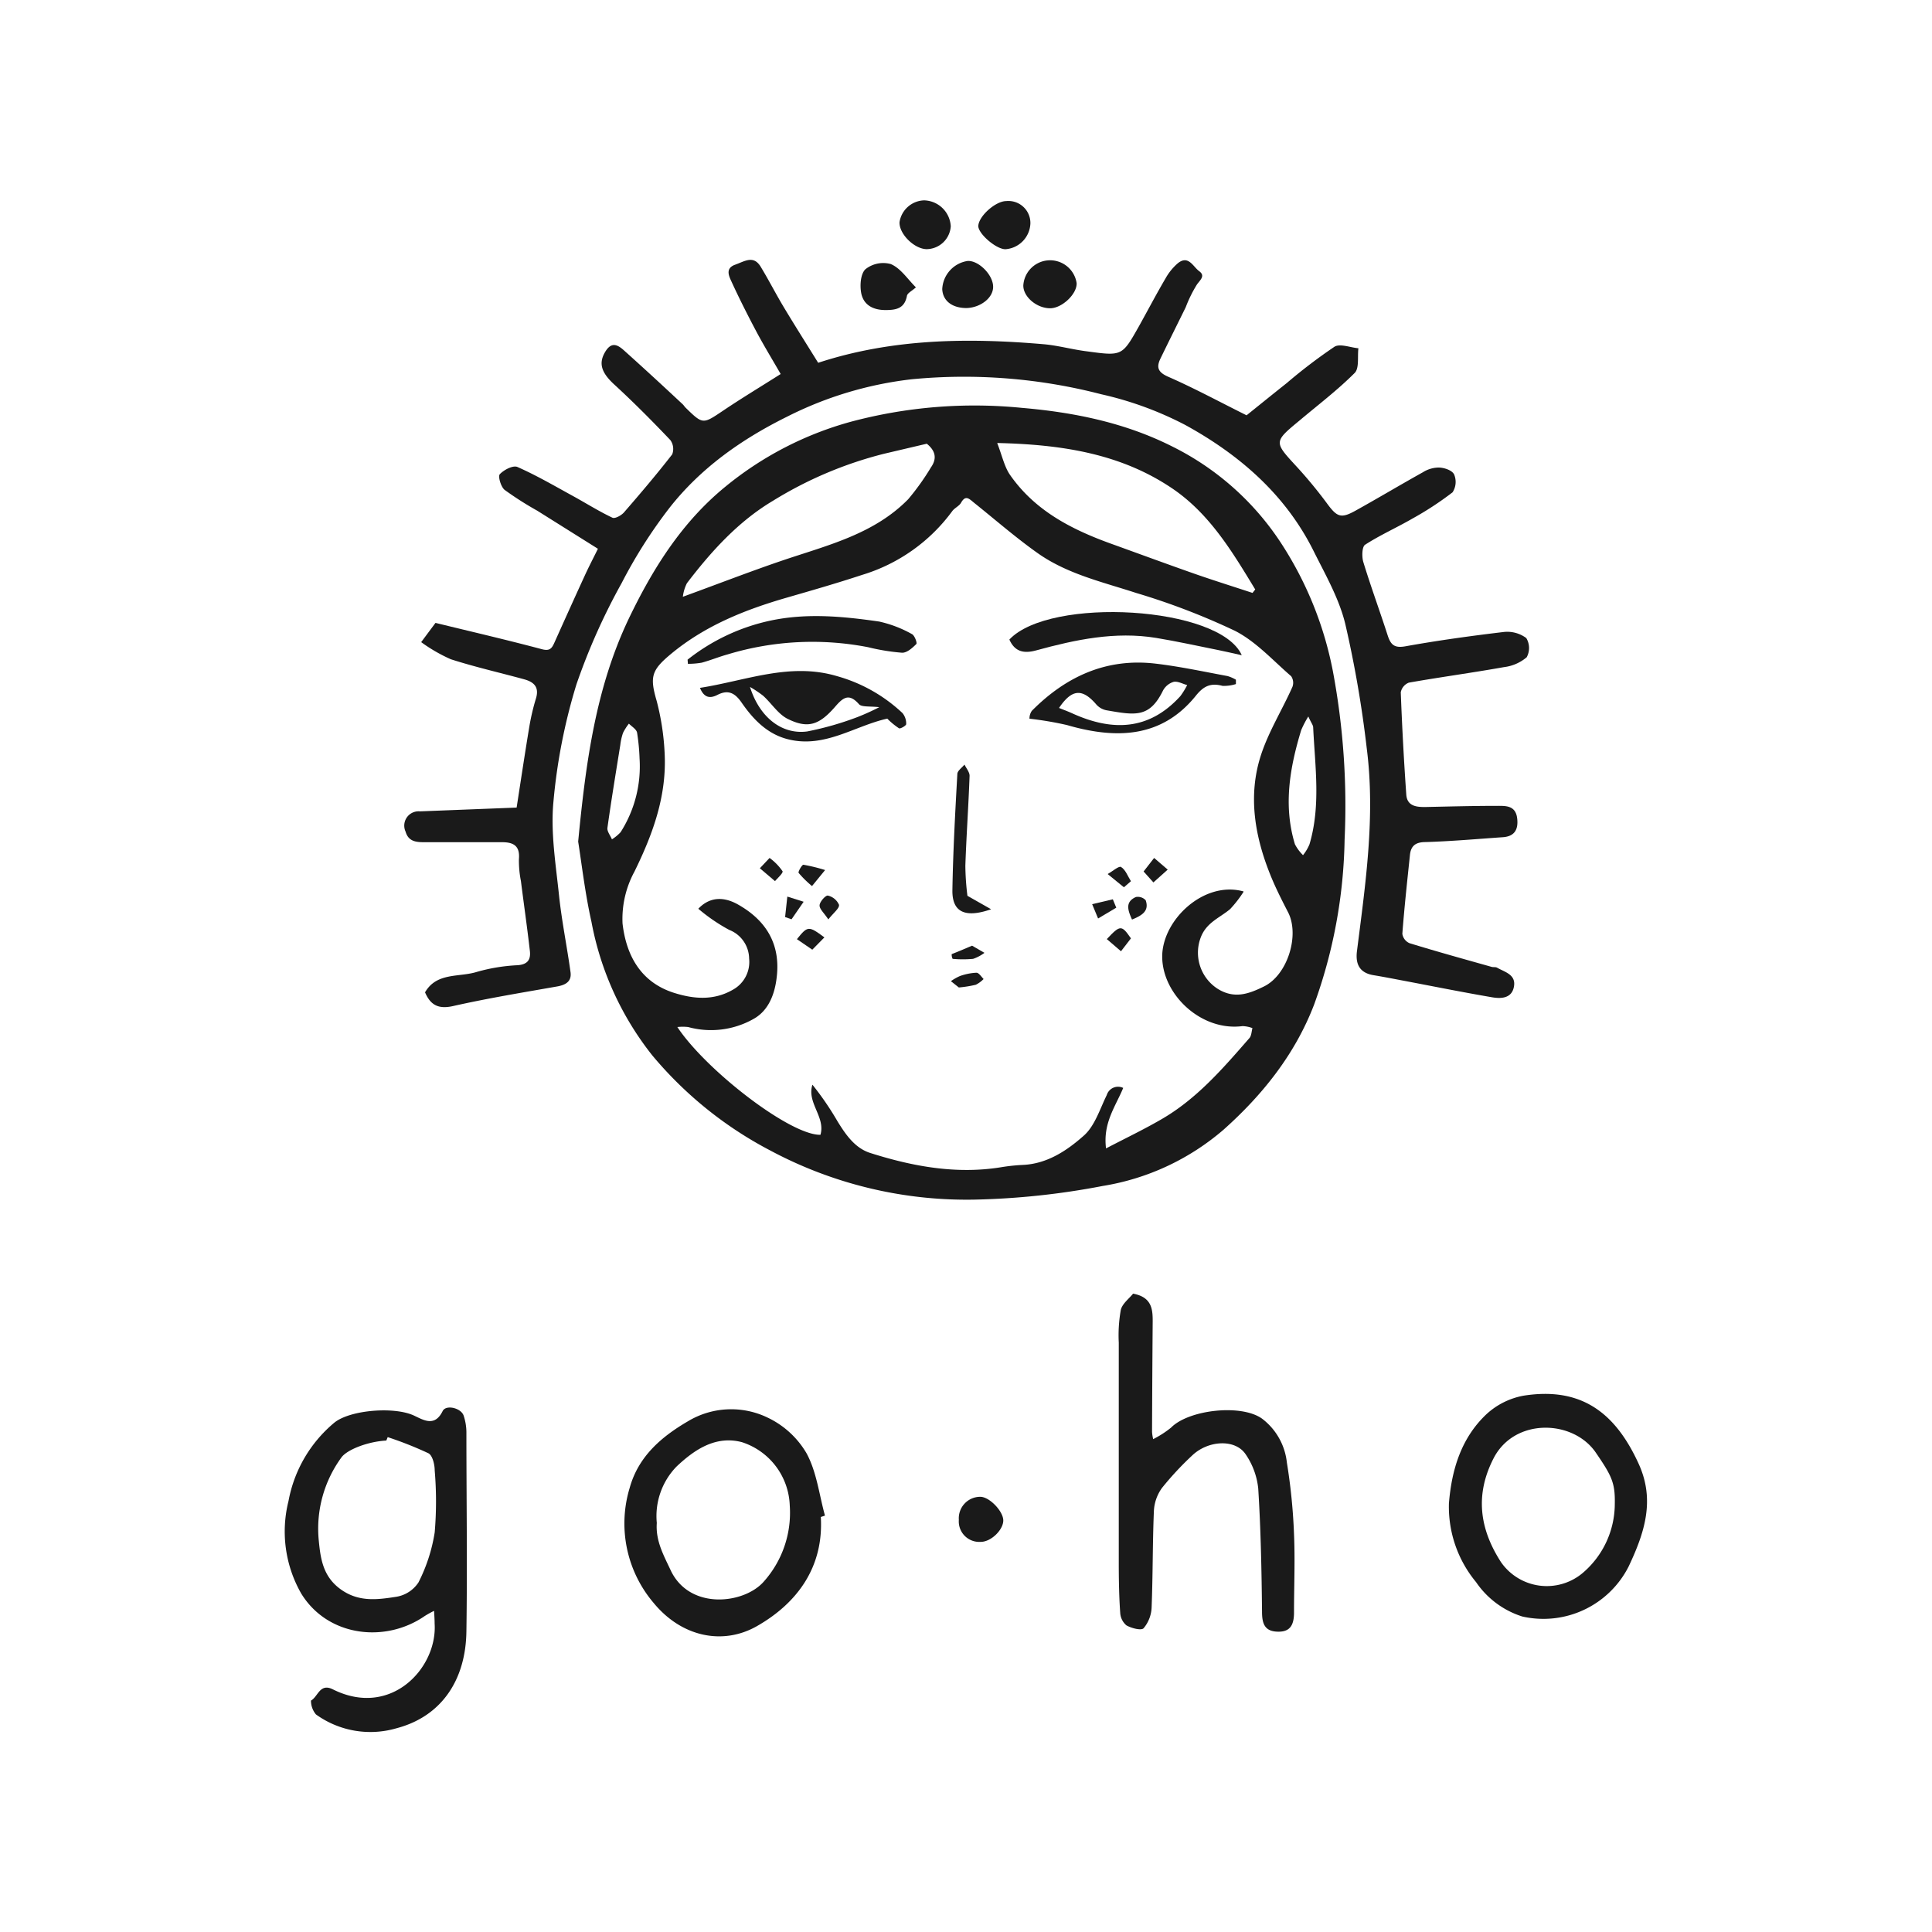 <svg id="Layer_1" data-name="Layer 1" xmlns="http://www.w3.org/2000/svg" viewBox="0 0 270 270"><defs><style>.cls-1{fill:#1a1a1a;}</style></defs><path class="cls-1" d="M80.8,117.61c1.08-11.19,2.47-21.41,7-31C91.18,79.54,95.26,73,101.39,68a47.39,47.39,0,0,1,17.48-9.05A66.9,66.9,0,0,1,142.81,57c7.26.62,14.39,2.06,21,5.39a38.68,38.68,0,0,1,15.39,13.77,50.08,50.08,0,0,1,7.09,17.73,102,102,0,0,1,1.62,23.45,70.85,70.85,0,0,1-4.26,23.05C181,147.31,176.46,153,171,157.87a34.21,34.21,0,0,1-16.89,7.87,106.08,106.08,0,0,1-18,1.91,58.21,58.21,0,0,1-28.47-6.87,54.08,54.08,0,0,1-16.5-13.31,42.58,42.58,0,0,1-8.48-18.63C81.77,124.88,81.31,120.85,80.8,117.61Zm93,7a16.27,16.27,0,0,1-1.89,2.44c-1.48,1.24-3.34,1.88-4.12,4a6,6,0,0,0,2.31,7.09c2.36,1.52,4.41.77,6.54-.28,3.27-1.59,5-7.09,3.4-10.31-.9-1.75-1.8-3.51-2.53-5.34-2.16-5.38-3.11-11-1.32-16.59,1.07-3.34,3-6.41,4.43-9.63a1.63,1.63,0,0,0-.18-1.49c-2.56-2.21-4.93-4.86-7.87-6.35a96.67,96.67,0,0,0-13.81-5.29c-4.69-1.53-9.56-2.63-13.66-5.5-3.12-2.2-6-4.72-9-7.12-.67-.55-1.16-1.09-1.78,0-.26.48-.91.74-1.24,1.19a24.35,24.35,0,0,1-12.59,8.91c-3.48,1.15-7,2.16-10.53,3.18-5.85,1.69-11.42,3.91-16.19,7.87-2.7,2.25-3,3.15-2,6.56a35.11,35.11,0,0,1,1.11,7.23c.33,6-1.62,11.33-4.21,16.62A13.85,13.85,0,0,0,87,129.05c.5,4.39,2.49,8.22,7.22,9.71,2.77.87,5.55,1.09,8.21-.45a4.43,4.43,0,0,0,2.26-4.36,4.36,4.36,0,0,0-2.79-4A24.87,24.87,0,0,1,97.59,127c1.58-1.67,3.52-1.72,5.5-.62,4,2.24,6,5.57,5.46,10.16-.26,2.34-1.11,4.66-3.21,5.84a12.07,12.07,0,0,1-9.17,1.15,6.73,6.73,0,0,0-1.51,0c4.06,6.1,15.81,15.15,20,15.06.73-2.49-1.94-4.49-1.12-7a41.4,41.4,0,0,1,3.5,5.11c1.15,1.87,2.44,3.75,4.58,4.43,5.92,1.88,12,3,18.23,2a26.59,26.59,0,0,1,3.08-.33c3.42-.15,6.17-2,8.52-4.08,1.55-1.36,2.25-3.71,3.22-5.68a1.65,1.65,0,0,1,2.3-1c-1.08,2.61-2.85,4.89-2.4,8.45,2.79-1.45,5.25-2.63,7.62-4,5-2.85,8.7-7.15,12.42-11.42.29-.33.29-.92.42-1.39a4.35,4.35,0,0,0-1.38-.28c-5.79.76-11.27-4.44-11.23-9.79C162.48,128.51,168.27,123.07,173.75,124.57ZM139.36,61.91c.69,1.79,1,3.28,1.76,4.41,3.46,5,8.54,7.63,14.06,9.63,4,1.44,7.95,2.9,11.95,4.3,2.62.91,5.27,1.74,7.91,2.61l.38-.48c-3.18-5.24-6.36-10.57-11.58-14.11C156.67,63.42,148.47,62.12,139.36,61.91ZM95.43,83.4c5.07-1.85,9.62-3.62,14.24-5.18,6.14-2.06,12.52-3.63,17.25-8.45a34.09,34.09,0,0,0,3.18-4.45c.92-1.31.57-2.38-.58-3.31l-6,1.41A55.07,55.07,0,0,0,108,70c-4.83,2.88-8.61,7.06-12,11.5A5.72,5.72,0,0,0,95.43,83.4Zm87.41,16.73a13.58,13.58,0,0,0-1,1.92c-1.59,5.24-2.52,10.53-.87,15.94a6,6,0,0,0,1.13,1.52A6.3,6.3,0,0,0,183,118c1.6-5.38.78-10.86.52-16.31C183.53,101.34,183.22,101,182.84,100.13ZM89.38,106a29,29,0,0,0-.35-3.62c-.1-.48-.74-.84-1.14-1.25a7.38,7.38,0,0,0-.82,1.29,7.88,7.88,0,0,0-.38,1.68c-.62,3.86-1.26,7.72-1.8,11.59-.07.5.41,1.07.63,1.61a6.18,6.18,0,0,0,1.21-1A17.1,17.1,0,0,0,89.38,106Z"/><path class="cls-1" d="M59.4,138.68c1.63-2.82,4.75-2.08,7.22-2.85a25,25,0,0,1,5.71-.94c1.42-.1,1.86-.79,1.72-2-.37-3.26-.84-6.51-1.25-9.76a14.53,14.53,0,0,1-.28-3.06c.17-1.89-.79-2.38-2.4-2.37-3.55,0-7.11,0-10.66,0-1.15,0-2.36,0-2.78-1.48a2,2,0,0,1,2-2.83l13.52-.53c.62-4,1.17-7.67,1.78-11.34a31.31,31.31,0,0,1,.93-3.94c.47-1.58-.31-2.28-1.67-2.65C69.85,94,66.39,93.22,63,92.13a22.52,22.52,0,0,1-4.14-2.39l2-2.69c4.92,1.2,9.92,2.36,14.88,3.68,1.07.28,1.37-.1,1.72-.88,1.42-3.16,2.84-6.32,4.29-9.47.61-1.33,1.29-2.62,1.81-3.69l-8.48-5.32a45.78,45.78,0,0,1-4.56-2.91c-.52-.42-.95-1.9-.67-2.19.58-.62,1.88-1.29,2.48-1,2.68,1.18,5.22,2.67,7.8,4.08,1.82,1,3.59,2.12,5.46,3,.36.17,1.25-.32,1.62-.75,2.3-2.65,4.58-5.33,6.73-8.1a2.11,2.11,0,0,0-.26-2c-2.53-2.66-5.12-5.27-7.82-7.75-1.8-1.65-2.22-2.93-1.34-4.48s1.74-1.14,2.65-.33c2.78,2.49,5.5,5,8.25,7.57.14.13.24.31.37.44,2.46,2.4,2.42,2.35,5.31.41,2.57-1.73,5.23-3.33,8-5.09-1.06-1.85-2.24-3.78-3.31-5.77-1.27-2.39-2.5-4.82-3.63-7.29-.33-.72-.77-1.74.58-2.22s2.56-1.37,3.57.29c1.14,1.88,2.14,3.85,3.28,5.74,1.54,2.56,3.14,5.08,4.75,7.68,10.35-3.39,20.92-3.51,31.57-2.59,2,.18,4,.75,6.07,1,4.84.66,4.85.63,7.18-3.5,1.25-2.24,2.44-4.52,3.74-6.73a7.83,7.83,0,0,1,1.68-2.07c1.49-1.23,2.14.45,3,1.08s.24,1.15-.28,1.83a18.1,18.1,0,0,0-1.59,3.21c-1.17,2.38-2.36,4.76-3.52,7.15-.62,1.27-.37,1.95,1.11,2.59,3.6,1.58,7.08,3.46,10.91,5.37,1.67-1.34,3.63-2.93,5.61-4.5a73.79,73.79,0,0,1,6.67-5.08c.77-.48,2.22.11,3.35.21-.15,1.18.14,2.8-.53,3.46-2.39,2.39-5.1,4.45-7.69,6.63-3.63,3-3.59,3-.45,6.41a62.9,62.9,0,0,1,4.3,5.21c1.38,1.87,1.92,2.12,3.94,1,3.17-1.76,6.28-3.62,9.44-5.38a4.23,4.23,0,0,1,2.19-.66c.78,0,1.94.39,2.19,1A2.67,2.67,0,0,1,203,68.8a44.43,44.43,0,0,1-5.59,3.66c-2.19,1.27-4.52,2.3-6.64,3.67-.43.28-.47,1.68-.24,2.43,1.05,3.44,2.3,6.82,3.4,10.24.43,1.31.93,1.8,2.49,1.52,4.55-.82,9.14-1.45,13.74-2a4.46,4.46,0,0,1,3.14.85,2.7,2.7,0,0,1,.06,2.68,6,6,0,0,1-3.17,1.38c-4.42.79-8.88,1.39-13.3,2.17a1.82,1.82,0,0,0-1.13,1.35q.27,7.16.77,14.3c.12,1.63,1.44,1.75,2.73,1.73,3.3-.07,6.59-.16,9.88-.16,1.26,0,2.68-.1,2.89,1.77.18,1.57-.4,2.5-2,2.61-3.6.25-7.2.57-10.8.68-1.38,0-2.06.51-2.19,1.82-.38,3.65-.78,7.3-1.06,11a1.69,1.69,0,0,0,1,1.31c3.8,1.17,7.64,2.23,11.47,3.31.25.07.56,0,.76.11,1.08.62,2.66.95,2.37,2.63s-1.8,1.73-3.07,1.51c-4.32-.74-8.61-1.61-12.91-2.42-1.2-.23-2.4-.46-3.61-.66-1.9-.3-2.6-1.45-2.35-3.39,1.19-9.39,2.58-18.79,1.37-28.28A156.87,156.87,0,0,0,188,87.18c-.86-3.54-2.77-6.86-4.42-10.17-3.94-7.91-10.37-13.46-17.92-17.61a48,48,0,0,0-11.75-4.3A76.38,76.38,0,0,0,127.44,53,51.45,51.45,0,0,0,110,58.23C103.62,61.39,97.92,65.41,93.54,71a68.52,68.52,0,0,0-6.66,10.48,88,88,0,0,0-6.33,14.19,79.91,79.91,0,0,0-3.21,16.42c-.4,4.31.34,8.74.79,13.09.38,3.57,1.11,7.11,1.6,10.67.18,1.26-.61,1.78-1.82,2-4.88.86-9.77,1.66-14.6,2.75C61.25,141.06,60.16,140.45,59.4,138.68Z"/><path class="cls-1" d="M60.66,225.12a14,14,0,0,0-1.3.72c-5.51,3.82-13.57,2.9-17.27-3.15a17.46,17.46,0,0,1-1.77-12.92,18.63,18.63,0,0,1,6.39-10.94c2.18-1.79,8.37-2.3,11.15-1,1.35.63,2.89,1.62,4-.63.46-.94,2.59-.44,2.94.65a7.49,7.49,0,0,1,.38,2.26c0,9.29.14,18.59,0,27.88-.09,6.88-3.55,11.91-9.78,13.54a13,13,0,0,1-11.25-1.94,3,3,0,0,1-.69-1.93c1-.56,1.23-2.48,3.06-1.57,8.12,4.06,14.62-3,14.22-9.18C60.74,226.42,60.71,225.92,60.66,225.12Zm-6.48-24.28-.19.48c-2.56.13-5.51,1.27-6.29,2.38a16.87,16.87,0,0,0-3.15,11.6c.25,2.58.6,5.07,3.12,6.85s5.13,1.4,7.73,1a4.6,4.6,0,0,0,3.08-2,23.31,23.31,0,0,0,2.27-7,51.1,51.1,0,0,0,0-8.66c0-.83-.31-2.09-.87-2.39A51.39,51.39,0,0,0,54.18,200.84Z"/><path class="cls-1" d="M158.35,180.79c2.57.48,2.75,2.1,2.74,3.86q-.06,7.74-.09,15.47a6,6,0,0,0,.16,1,13.84,13.84,0,0,0,2.5-1.61c2.45-2.49,9.77-3.34,12.7-1.26a8.86,8.86,0,0,1,3.48,6.13,81.15,81.15,0,0,1,1,10c.16,3.67,0,7.35,0,11,0,2-.77,2.75-2.47,2.64s-2-1.24-2-2.8c-.06-5.74-.17-11.48-.53-17.2a10.3,10.3,0,0,0-1.78-4.81c-1.47-2.15-5.26-1.93-7.49.23a43.34,43.34,0,0,0-4.18,4.5,6,6,0,0,0-1.13,3.18c-.19,4.51-.14,9-.32,13.54a4.82,4.82,0,0,1-1.12,2.89c-.32.35-1.71,0-2.41-.41a2.47,2.47,0,0,1-.86-1.77c-.15-2.12-.19-4.25-.2-6.37q0-15.69,0-31.36a20.21,20.21,0,0,1,.29-4.61C156.87,182.16,157.81,181.47,158.35,180.79Z"/><path class="cls-1" d="M202.49,210.1c.38-4.72,1.72-9.13,5.23-12.45a10.42,10.42,0,0,1,5.19-2.6c8.06-1.27,12.84,2.36,16.11,9.55,2.29,5.05.83,9.57-1.41,14.31a13.35,13.35,0,0,1-14.86,7,12.29,12.29,0,0,1-6.47-4.81A16.49,16.49,0,0,1,202.49,210.1Zm23.18.08c.06-2.94-.41-3.9-2.65-7.17-3.17-4.65-11.4-4.91-14.31.83-2.55,5-2,9.75,1.07,14.49a7.79,7.79,0,0,0,11.4,1.5A12.7,12.7,0,0,0,225.67,210.18Z"/><path class="cls-1" d="M114.71,212c.42,7.06-3.36,12.08-8.92,15.25-4.71,2.69-10.47,1.57-14.42-3.21A17.13,17.13,0,0,1,88,207.93c1.2-4.33,4.34-7.08,8.1-9.28a11.71,11.71,0,0,1,11.13-.56,12.51,12.51,0,0,1,5.48,5c1.42,2.6,1.77,5.79,2.58,8.72Zm-22.92.82c-.19,2.57,1,4.6,2,6.76,2.71,5.48,10.23,4.55,12.94,1.46a14.44,14.44,0,0,0,3.64-10.64,9.65,9.65,0,0,0-6.67-8.85c-3.75-1-6.75,1.14-9.15,3.4A9.93,9.93,0,0,0,91.79,212.84Z"/><path class="cls-1" d="M128,40.16c-.56.5-1.17.79-1.25,1.17-.33,1.78-1.49,2-3,2-1.7,0-3-.67-3.37-2.25-.24-1.11-.13-2.79.56-3.45a4,4,0,0,1,3.54-.73C125.87,37.48,126.83,39,128,40.16Z"/><path class="cls-1" d="M146.76,43.08c-1.89,0-3.77-1.61-3.75-3.19a3.75,3.75,0,0,1,7.45-.33C150.54,41.07,148.42,43.08,146.76,43.08Z"/><path class="cls-1" d="M132.87,31.63a3.42,3.42,0,0,1-3.42,3.19c-1.74-.07-3.81-2.16-3.74-3.77A3.59,3.59,0,0,1,129.15,28,3.83,3.83,0,0,1,132.87,31.63Z"/><path class="cls-1" d="M140.62,28.1A3.08,3.08,0,0,1,144,31.22a3.76,3.76,0,0,1-3.49,3.61c-1.33,0-3.87-2.23-3.79-3.29C136.83,30.15,139.14,28.11,140.62,28.1Z"/><path class="cls-1" d="M135.07,43.05c-2,0-3.31-1-3.39-2.64a4.17,4.17,0,0,1,3.55-3.94c1.52-.08,3.49,1.88,3.56,3.52S137,43,135.07,43.05Z"/><path class="cls-1" d="M137,215.48A2.86,2.86,0,0,1,134,212.4a3,3,0,0,1,3-3.22c1.27,0,3.19,2,3.21,3.29S138.52,215.51,137,215.48Z"/><path class="cls-1" d="M143.87,100.44a1.9,1.9,0,0,1,.33-1.1c4.78-4.82,10.46-7.42,17.35-6.59,3.37.4,6.7,1.12,10,1.73a5.2,5.2,0,0,1,1.17.51l0,.61a5.46,5.46,0,0,1-1.87.25c-1.63-.43-2.63,0-3.73,1.38-4.79,5.94-11.17,6.08-18,4.1A46.88,46.88,0,0,0,143.87,100.44Zm4.14-1.5c.59.24,1.19.46,1.77.72,5.59,2.56,10.77,2.48,15.18-2.38a10.76,10.76,0,0,0,.95-1.54c-.64-.17-1.32-.57-1.89-.45a2.5,2.5,0,0,0-1.49,1.22c-1.89,3.85-3.88,3.45-7.91,2.75a2.54,2.54,0,0,1-1.42-.82C151.24,96.17,149.79,96.29,148,98.94Z"/><path class="cls-1" d="M124,100.43c-4.53,1-8.68,4.13-13.77,2.91-3-.71-5-2.84-6.63-5.21-.93-1.32-1.88-1.78-3.37-1-1,.5-1.83.41-2.41-1,6.43-1,12.56-3.6,19.15-1.64a21.93,21.93,0,0,1,9.16,5.17,2.31,2.31,0,0,1,.51,1.54c0,.2-.8.68-1,.58A9.89,9.89,0,0,1,124,100.43ZM104.81,96c1.35,4.29,4.49,6.69,8,6.22a43,43,0,0,0,7-2,32,32,0,0,0,3.07-1.39c-1.29-.15-2.43,0-2.82-.4-1.44-1.64-2.26-.92-3.37.36-2.22,2.55-3.8,3.06-6.58,1.69-1.35-.66-2.27-2.17-3.45-3.24A15.73,15.73,0,0,0,104.81,96Z"/><path class="cls-1" d="M96.09,92.19a28.11,28.11,0,0,1,11.63-5.47c5.08-1.07,10.11-.58,15.13.14a16.67,16.67,0,0,1,4.6,1.76c.37.18.75,1.24.61,1.38-.54.54-1.3,1.24-2,1.22a29.69,29.69,0,0,1-4.73-.77,40.79,40.79,0,0,0-19.63,1c-1.23.34-2.41.83-3.63,1.16a11.17,11.17,0,0,1-1.93.16Z"/><path class="cls-1" d="M173.54,91.57c-1.24-.28-2.25-.51-3.27-.72-2.9-.58-5.78-1.22-8.69-1.7-5.73-.94-11.28.24-16.76,1.74-1.74.48-3,.2-3.76-1.51C146.71,83.34,170.51,84.68,173.54,91.57Z"/><path class="cls-1" d="M135.2,125.19l3.31,1.88c-3.73,1.3-5.46.33-5.41-2.67.09-5.41.39-10.82.69-16.23,0-.45.65-.88,1-1.32.25.53.73,1.07.71,1.59-.15,4.19-.45,8.38-.59,12.57A36.69,36.69,0,0,0,135.2,125.19Z"/><path class="cls-1" d="M135.85,132.16l1.73,1A5.73,5.73,0,0,1,136,134a15.27,15.27,0,0,1-2.87,0,1.37,1.37,0,0,1-.13-.66C133.89,133,134.81,132.6,135.85,132.16Z"/><path class="cls-1" d="M134,138l-1.11-.88a7,7,0,0,1,1.27-.72,8,8,0,0,1,2.3-.46c.34,0,.69.57,1,.88a4,4,0,0,1-1.09.8A16.12,16.12,0,0,1,134,138Z"/><path class="cls-1" d="M115.31,121.59l-1.83,2.24a14.83,14.83,0,0,1-1.87-1.84c-.11-.14.47-1.16.67-1.14A24.35,24.35,0,0,1,115.31,121.59Z"/><path class="cls-1" d="M108.31,123.14l-2.12-1.8,1.36-1.44a7.73,7.73,0,0,1,1.81,1.85C109.49,122,108.55,122.83,108.31,123.14Z"/><path class="cls-1" d="M115.21,131l-1.69,1.72-2.15-1.47C112.88,129.38,113,129.36,115.21,131Z"/><path class="cls-1" d="M158.2,128.51c-.58-1.3-1-2.46.54-3.15a1.5,1.5,0,0,1,1.37.45C160.64,127.32,159.59,127.94,158.2,128.51Z"/><path class="cls-1" d="M156,126.85l-2.54,1.51c-.28-.67-.56-1.34-.83-2l2.89-.68Z"/><path class="cls-1" d="M154.68,131.24c1.88-2,2.06-2,3.37-.1l-1.39,1.8Z"/><path class="cls-1" d="M115.76,128.49c-.62-.94-1.27-1.48-1.22-2s.87-1.4,1.16-1.33a2.24,2.24,0,0,1,1.55,1.28C117.34,126.93,116.5,127.55,115.76,128.49Z"/><path class="cls-1" d="M157.07,124l-2.27-1.85c.63-.35,1.53-1.14,1.85-1,.64.38.95,1.29,1.4,2Z"/><path class="cls-1" d="M109.72,128.16l.31-2.86,2.28.72-1.69,2.45Z"/><path class="cls-1" d="M161.29,119.9l1.9,1.63-2,1.79-1.37-1.53Z"/></svg>